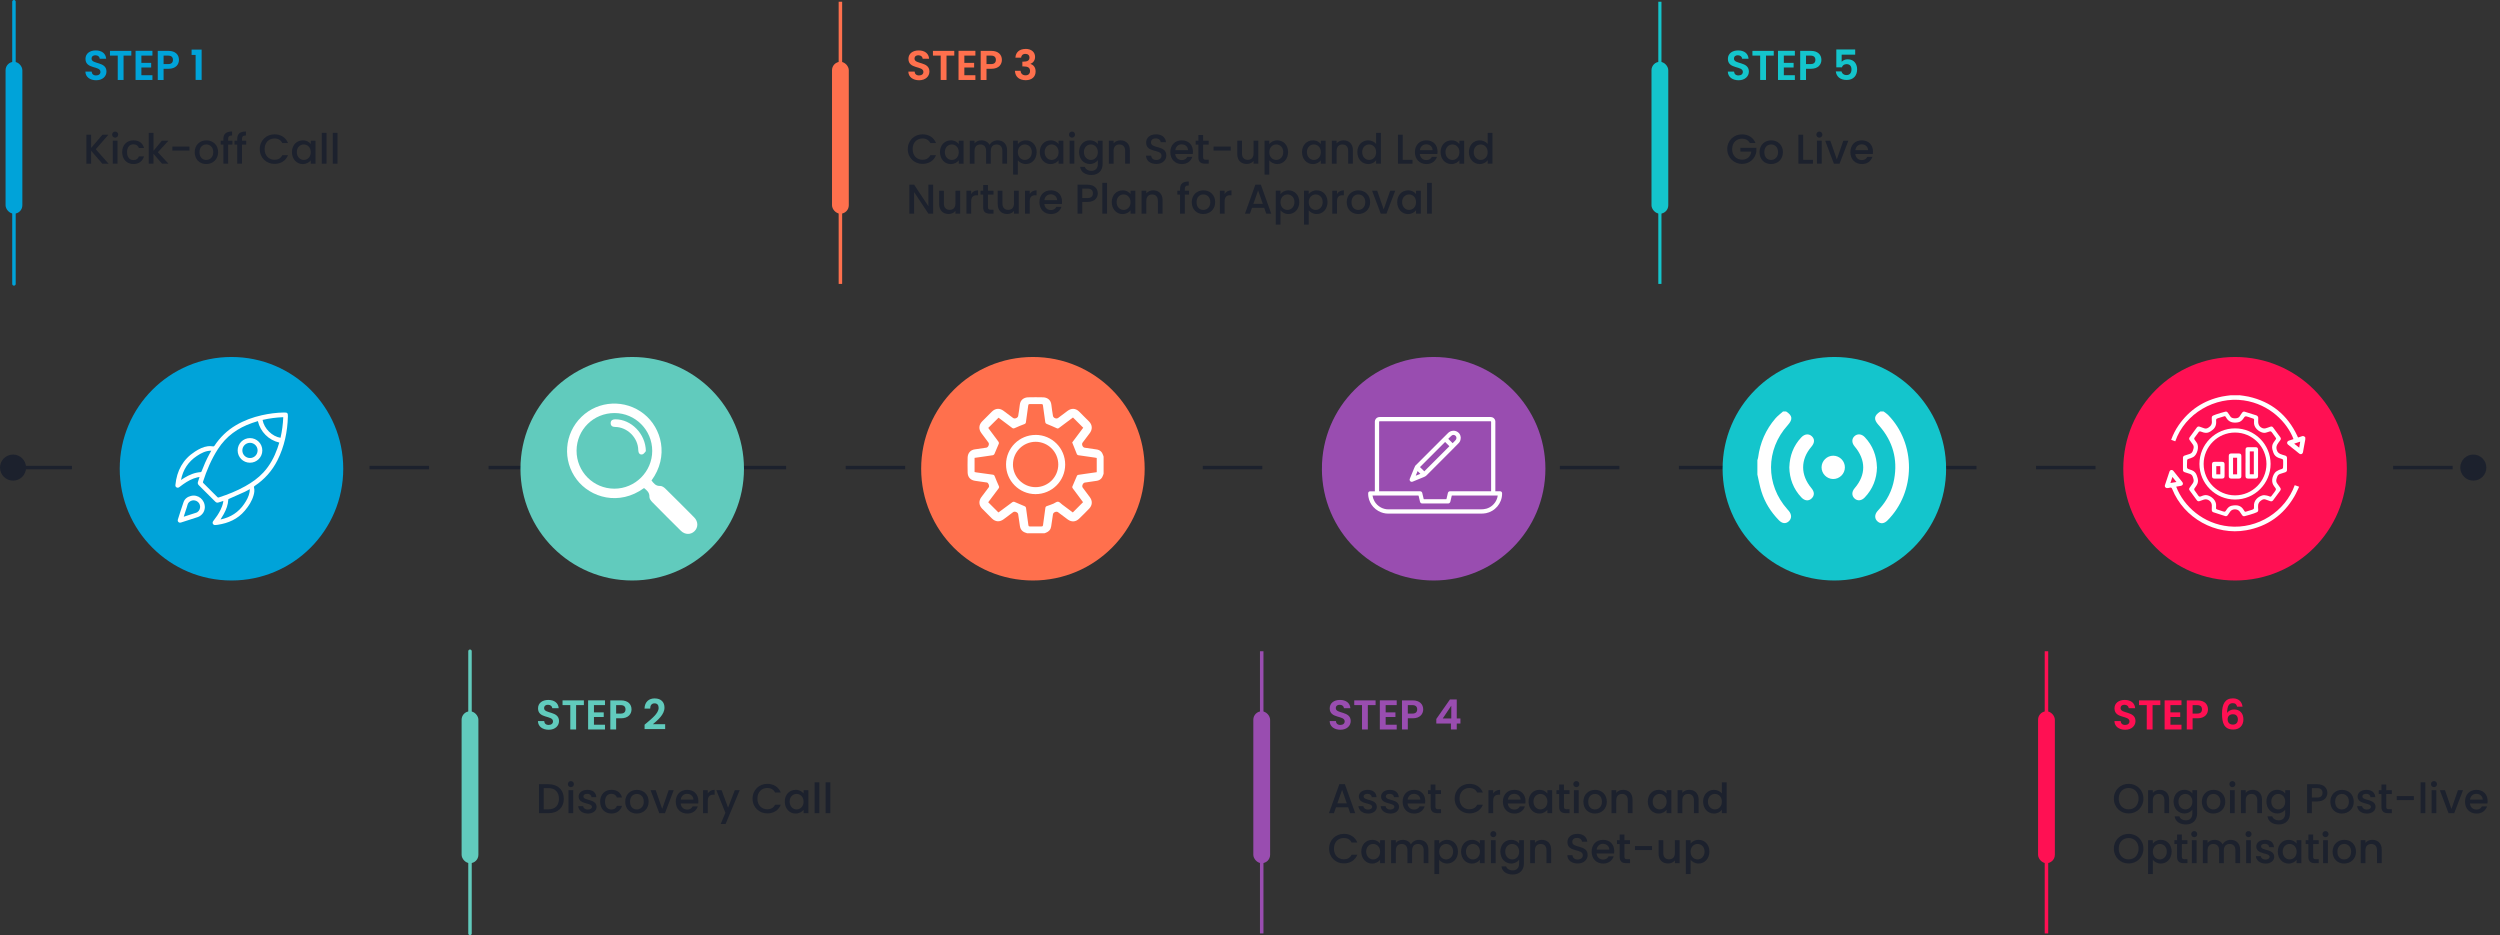 <?xml version="1.0" encoding="UTF-8"?><svg id="Layer_1" xmlns="http://www.w3.org/2000/svg" viewBox="0 0 789.68 295.39"><rect x="0" y="0" width="789.68" height="295.39" fill="#333333" stroke="none"/><defs><style>.cls-1{stroke:#61cbbd;}.cls-1,.cls-2{stroke-linecap:round;}.cls-1,.cls-2,.cls-3,.cls-4,.cls-5,.cls-6{stroke-width:1.1px;}.cls-1,.cls-2,.cls-3,.cls-4,.cls-5,.cls-6,.cls-7{fill:none;stroke-miterlimit:10;}.cls-2{stroke:#00a3d9;}.cls-3{stroke:#994db0;}.cls-4{stroke:#ff704d;}.cls-5{stroke:#ff1053;}.cls-8{fill:#fff;}.cls-9{fill:#ff1053;}.cls-10{fill:#ff704d;}.cls-11{fill:#994db0;}.cls-12{fill:#00a3d9;}.cls-13{fill:#14c5cc;}.cls-14{fill:#1c212d;}.cls-15{fill:#61cbbd;}.cls-6{stroke:#1c212d;stroke-dasharray:0 0 18.8 18.8;}.cls-7{stroke:#14c5cc;}</style></defs><g><line class="cls-6" x1="3.92" y1="147.69" x2="781.46" y2="147.69"/><path class="cls-14" d="M4.12,151.82c-2.28,0-4.12-1.85-4.12-4.12s1.85-4.12,4.12-4.12,4.12,1.85,4.12,4.12-1.85,4.12-4.12,4.12Z"/><path class="cls-14" d="M781.25,151.82c2.28,0,4.12-1.85,4.12-4.12s-1.85-4.12-4.12-4.12-4.12,1.85-4.12,4.12,1.85,4.12,4.12,4.12Z"/></g><circle class="cls-12" cx="73.12" cy="148.06" r="35.3"/><circle class="cls-15" cx="199.7" cy="148.06" r="35.3"/><circle class="cls-10" cx="326.27" cy="148.06" r="35.3"/><circle class="cls-11" cx="452.85" cy="148.06" r="35.3"/><circle class="cls-13" cx="579.42" cy="148.06" r="35.3"/><circle class="cls-9" cx="705.99" cy="148.06" r="35.3"/><g><g><path class="cls-15" d="M173.33,230.51c-1.91,0-3.38-1-3.41-2.74h1.98c.05,.74,.54,1.22,1.4,1.22s1.38-.46,1.38-1.12c0-1.99-4.74-.79-4.73-4.12,0-1.66,1.34-2.66,3.24-2.66s3.17,.96,3.29,2.62h-2.03c-.04-.61-.53-1.08-1.32-1.09-.72-.03-1.26,.33-1.26,1.08,0,1.84,4.71,.82,4.71,4.06,0,1.45-1.16,2.75-3.25,2.75Z"/><path class="cls-15" d="M177.69,221.23h6.74v1.49h-2.45v7.7h-1.84v-7.7h-2.45v-1.49Z"/><path class="cls-15" d="M191.1,222.72h-3.49v2.3h3.09v1.46h-3.09v2.44h3.49v1.5h-5.33v-9.2h5.33v1.5Z"/><path class="cls-15" d="M196.16,226.89h-1.54v3.53h-1.84v-9.19h3.38c2.21,0,3.32,1.25,3.32,2.84,0,1.4-.95,2.82-3.32,2.82Zm-.08-1.49c1.04,0,1.5-.51,1.5-1.33s-.46-1.34-1.5-1.34h-1.46v2.67h1.46Z"/><path class="cls-15" d="M203.59,228.92c2.17-1.84,4.45-3.54,4.45-5.31,0-.86-.38-1.44-1.29-1.44s-1.37,.63-1.38,1.65h-1.79c.07-2.2,1.47-3.21,3.2-3.21,2.07,0,3.11,1.22,3.11,2.9,0,2.23-2.15,3.96-3.67,5.25h3.88v1.53h-6.5v-1.37Z"/></g><g><path class="cls-14" d="M178.09,252.32c0,2.82-1.92,4.54-4.86,4.54h-2.99v-9.15h2.99c2.94,0,4.86,1.78,4.86,4.61Zm-4.86,3.32c2.16,0,3.32-1.24,3.32-3.32s-1.16-3.38-3.32-3.38h-1.49v6.7h1.49Z"/><path class="cls-14" d="M179.37,247.68c0-.54,.42-.96,.96-.96s.95,.42,.95,.96-.42,.96-.95,.96-.96-.42-.96-.96Zm.2,1.92h1.5v7.26h-1.5v-7.26Z"/><path class="cls-14" d="M185.68,256.98c-1.74,0-2.96-1.03-3.03-2.34h1.55c.05,.59,.62,1.08,1.45,1.08s1.33-.37,1.33-.87c0-1.42-4.21-.61-4.21-3.27,0-1.16,1.08-2.09,2.79-2.09s2.73,.88,2.8,2.33h-1.5c-.05-.63-.54-1.07-1.36-1.07s-1.22,.33-1.22,.82c0,1.46,4.1,.65,4.17,3.27,0,1.22-1.07,2.15-2.78,2.15Z"/><path class="cls-14" d="M193.13,249.48c1.78,0,2.94,.88,3.34,2.41h-1.62c-.25-.7-.83-1.15-1.73-1.15-1.21,0-2.01,.9-2.01,2.48s.8,2.49,2.01,2.49c.9,0,1.45-.4,1.73-1.15h1.62c-.41,1.42-1.57,2.41-3.34,2.41-2.08,0-3.56-1.47-3.56-3.75s1.47-3.74,3.56-3.74Z"/><path class="cls-14" d="M201.12,256.98c-2.07,0-3.63-1.47-3.63-3.75s1.63-3.74,3.7-3.74,3.7,1.46,3.7,3.74-1.69,3.75-3.77,3.75Zm0-1.3c1.12,0,2.23-.8,2.23-2.45s-1.07-2.44-2.19-2.44-2.15,.79-2.15,2.44,.97,2.45,2.11,2.45Z"/><path class="cls-14" d="M207.12,249.6l2.05,5.91,2.05-5.91h1.59l-2.77,7.26h-1.79l-2.75-7.26h1.61Z"/><path class="cls-14" d="M217.07,256.98c-2.08,0-3.62-1.47-3.62-3.75s1.47-3.74,3.62-3.74,3.53,1.44,3.53,3.57c0,.25-.01,.49-.05,.74h-5.54c.11,1.2,.96,1.92,2.07,1.92,.92,0,1.44-.45,1.71-1.01h1.62c-.41,1.26-1.55,2.28-3.33,2.28Zm-2.05-4.4h4.02c-.03-1.12-.91-1.83-2.03-1.83-1.01,0-1.83,.68-1.99,1.83Z"/><path class="cls-14" d="M223.57,256.86h-1.5v-7.26h1.5v1.05c.42-.72,1.15-1.17,2.17-1.17v1.55h-.38c-1.11,0-1.79,.46-1.79,2v3.82Z"/><path class="cls-14" d="M232.1,249.6h1.55l-4.45,10.67h-1.55l1.48-3.53-2.86-7.14h1.67l2.04,5.53,2.12-5.53Z"/><path class="cls-14" d="M242.38,247.59c1.91,0,3.56,.96,4.25,2.75h-1.8c-.49-.97-1.36-1.44-2.45-1.44-1.82,0-3.13,1.29-3.13,3.36s1.32,3.37,3.13,3.37c1.09,0,1.96-.46,2.45-1.44h1.8c-.7,1.79-2.34,2.74-4.25,2.74-2.58,0-4.67-1.92-4.67-4.67s2.09-4.67,4.67-4.67Z"/><path class="cls-14" d="M251.31,249.48c1.22,0,2.07,.58,2.52,1.17v-1.05h1.51v7.26h-1.51v-1.08c-.46,.62-1.33,1.2-2.54,1.2-1.88,0-3.4-1.54-3.4-3.78s1.51-3.71,3.42-3.71Zm.32,1.3c-1.12,0-2.2,.84-2.2,2.41s1.08,2.48,2.2,2.48,2.2-.88,2.2-2.45-1.07-2.44-2.2-2.44Z"/><path class="cls-14" d="M257.31,247.11h1.5v9.75h-1.5v-9.75Z"/><path class="cls-14" d="M260.78,247.11h1.5v9.75h-1.5v-9.75Z"/></g><line class="cls-1" x1="148.46" y1="205.71" x2="148.46" y2="294.84"/><rect class="cls-15" x="145.81" y="224.68" width="5.3" height="47.98" rx="2.65" ry="2.65"/><g><path class="cls-11" d="M423.41,230.51c-1.91,0-3.38-1-3.41-2.74h1.97c.05,.74,.54,1.22,1.4,1.22s1.38-.46,1.38-1.12c0-1.99-4.74-.79-4.73-4.12,0-1.66,1.34-2.66,3.24-2.66s3.17,.96,3.29,2.62h-2.03c-.04-.61-.53-1.08-1.32-1.09-.72-.03-1.26,.33-1.26,1.08,0,1.84,4.71,.82,4.71,4.06,0,1.45-1.16,2.75-3.25,2.75Z"/><path class="cls-11" d="M427.77,221.23h6.74v1.49h-2.45v7.7h-1.84v-7.7h-2.45v-1.49Z"/><path class="cls-11" d="M441.18,222.72h-3.49v2.3h3.09v1.46h-3.09v2.44h3.49v1.5h-5.33v-9.2h5.33v1.5Z"/><path class="cls-11" d="M446.23,226.89h-1.54v3.53h-1.84v-9.19h3.38c2.21,0,3.32,1.25,3.32,2.84,0,1.4-.95,2.82-3.32,2.82Zm-.08-1.49c1.04,0,1.5-.51,1.5-1.33s-.46-1.34-1.5-1.34h-1.46v2.67h1.46Z"/><path class="cls-11" d="M458.3,228.55h-4.61v-1.45l4.31-6.16h2.15v6h1.16v1.61h-1.16v1.87h-1.84v-1.87Zm.12-1.61v-4.03l-2.7,4.03h2.7Z"/></g><g><path class="cls-14" d="M425.84,254.99h-3.83l-.66,1.87h-1.57l3.28-9.17h1.74l3.28,9.17h-1.58l-.66-1.87Zm-1.91-5.48l-1.5,4.25h2.99l-1.49-4.25Z"/><path class="cls-14" d="M432.13,256.98c-1.74,0-2.96-1.03-3.03-2.34h1.55c.05,.59,.62,1.08,1.45,1.08s1.33-.37,1.33-.87c0-1.42-4.21-.61-4.21-3.27,0-1.16,1.08-2.09,2.79-2.09s2.73,.88,2.8,2.33h-1.5c-.05-.63-.54-1.07-1.36-1.07s-1.22,.33-1.22,.82c0,1.46,4.1,.65,4.17,3.27,0,1.22-1.07,2.15-2.78,2.15Z"/><path class="cls-14" d="M439.15,256.98c-1.74,0-2.96-1.03-3.03-2.34h1.55c.05,.59,.62,1.08,1.45,1.08s1.33-.37,1.33-.87c0-1.42-4.21-.61-4.21-3.27,0-1.16,1.08-2.09,2.79-2.09s2.73,.88,2.8,2.33h-1.5c-.05-.63-.54-1.07-1.36-1.07s-1.22,.33-1.22,.82c0,1.46,4.09,.65,4.17,3.27,0,1.22-1.07,2.15-2.78,2.15Z"/><path class="cls-14" d="M446.67,256.98c-2.08,0-3.62-1.47-3.62-3.75s1.47-3.74,3.62-3.74,3.53,1.44,3.53,3.57c0,.25-.01,.49-.05,.74h-5.54c.11,1.2,.96,1.92,2.07,1.92,.92,0,1.44-.45,1.71-1.01h1.62c-.41,1.26-1.55,2.28-3.33,2.28Zm-2.05-4.4h4.02c-.03-1.12-.91-1.83-2.03-1.83-1.01,0-1.83,.68-1.99,1.83Z"/><path class="cls-14" d="M451.91,250.83h-.86v-1.22h.86v-1.8h1.51v1.8h1.76v1.22h-1.76v4.02c0,.54,.21,.76,.84,.76h.92v1.25h-1.19c-1.29,0-2.09-.54-2.09-2.01v-4.02Z"/><path class="cls-14" d="M464.16,247.59c1.91,0,3.56,.96,4.25,2.75h-1.8c-.49-.97-1.36-1.44-2.45-1.44-1.82,0-3.13,1.29-3.13,3.36s1.32,3.37,3.13,3.37c1.09,0,1.96-.46,2.45-1.44h1.8c-.7,1.79-2.34,2.74-4.25,2.74-2.58,0-4.67-1.92-4.67-4.67s2.09-4.67,4.67-4.67Z"/><path class="cls-14" d="M471.66,256.86h-1.5v-7.26h1.5v1.05c.42-.72,1.15-1.17,2.17-1.17v1.55h-.38c-1.11,0-1.79,.46-1.79,2v3.82Z"/><path class="cls-14" d="M478.34,256.98c-2.08,0-3.62-1.47-3.62-3.75s1.47-3.74,3.62-3.74,3.53,1.44,3.53,3.57c0,.25-.01,.49-.05,.74h-5.54c.11,1.2,.96,1.92,2.07,1.92,.92,0,1.44-.45,1.71-1.01h1.62c-.41,1.26-1.55,2.28-3.33,2.28Zm-2.05-4.4h4.02c-.03-1.12-.91-1.83-2.03-1.83-1.01,0-1.83,.68-1.99,1.83Z"/><path class="cls-14" d="M486.26,249.48c1.22,0,2.07,.58,2.51,1.17v-1.05h1.51v7.26h-1.51v-1.08c-.46,.62-1.33,1.2-2.54,1.2-1.88,0-3.4-1.54-3.4-3.78s1.51-3.71,3.42-3.71Zm.32,1.3c-1.12,0-2.2,.84-2.2,2.41s1.08,2.48,2.2,2.48,2.2-.88,2.2-2.45-1.07-2.44-2.2-2.44Z"/><path class="cls-14" d="M492.5,250.83h-.86v-1.22h.86v-1.8h1.51v1.8h1.76v1.22h-1.76v4.02c0,.54,.21,.76,.84,.76h.92v1.25h-1.19c-1.29,0-2.09-.54-2.09-2.01v-4.02Z"/><path class="cls-14" d="M496.96,247.68c0-.54,.42-.96,.96-.96s.95,.42,.95,.96-.42,.96-.95,.96-.96-.42-.96-.96Zm.2,1.92h1.5v7.26h-1.5v-7.26Z"/><path class="cls-14" d="M503.78,256.98c-2.07,0-3.63-1.47-3.63-3.75s1.63-3.74,3.7-3.74,3.7,1.46,3.7,3.74-1.69,3.75-3.77,3.75Zm0-1.3c1.12,0,2.23-.8,2.23-2.45s-1.07-2.44-2.19-2.44-2.15,.79-2.15,2.44,.97,2.45,2.11,2.45Z"/><path class="cls-14" d="M514.18,252.8c0-1.33-.72-2.02-1.82-2.02s-1.83,.69-1.83,2.02v4.06h-1.5v-7.26h1.5v.83c.49-.59,1.29-.95,2.16-.95,1.7,0,2.98,1.07,2.98,3.09v4.28h-1.49v-4.06Z"/><path class="cls-14" d="M523.92,249.48c1.22,0,2.07,.58,2.51,1.17v-1.05h1.51v7.26h-1.51v-1.08c-.46,.62-1.33,1.2-2.54,1.2-1.88,0-3.4-1.54-3.4-3.78s1.51-3.71,3.42-3.71Zm.32,1.3c-1.12,0-2.2,.84-2.2,2.41s1.08,2.48,2.2,2.48,2.2-.88,2.2-2.45-1.07-2.44-2.2-2.44Z"/><path class="cls-14" d="M535.06,252.8c0-1.33-.72-2.02-1.82-2.02s-1.83,.69-1.83,2.02v4.06h-1.5v-7.26h1.5v.83c.49-.59,1.29-.95,2.16-.95,1.7,0,2.98,1.07,2.98,3.09v4.28h-1.49v-4.06Z"/><path class="cls-14" d="M541.39,249.48c.95,0,1.95,.45,2.5,1.13v-3.5h1.51v9.75h-1.51v-1.09c-.46,.66-1.33,1.21-2.51,1.21-1.91,0-3.42-1.54-3.42-3.78s1.51-3.71,3.44-3.71Zm.3,1.3c-1.12,0-2.2,.84-2.2,2.41s1.08,2.48,2.2,2.48,2.2-.88,2.2-2.45-1.07-2.44-2.2-2.44Z"/><path class="cls-14" d="M424.49,263.38c1.91,0,3.56,.96,4.25,2.75h-1.8c-.49-.97-1.36-1.43-2.45-1.43-1.82,0-3.13,1.29-3.13,3.36s1.32,3.37,3.13,3.37c1.09,0,1.96-.46,2.45-1.44h1.8c-.7,1.79-2.34,2.74-4.25,2.74-2.58,0-4.67-1.92-4.67-4.67s2.09-4.67,4.67-4.67Z"/><path class="cls-14" d="M433.42,265.28c1.22,0,2.07,.58,2.51,1.17v-1.05h1.51v7.26h-1.51v-1.08c-.46,.62-1.33,1.2-2.54,1.2-1.88,0-3.4-1.54-3.4-3.78s1.51-3.71,3.42-3.71Zm.32,1.3c-1.12,0-2.2,.84-2.2,2.41s1.08,2.48,2.2,2.48,2.2-.88,2.2-2.45-1.07-2.44-2.2-2.44Z"/><path class="cls-14" d="M449.7,268.6c0-1.33-.72-2.01-1.82-2.01s-1.83,.68-1.83,2.01v4.06h-1.49v-4.06c0-1.33-.72-2.01-1.82-2.01s-1.83,.68-1.83,2.01v4.06h-1.5v-7.26h1.5v.83c.49-.59,1.28-.95,2.15-.95,1.15,0,2.11,.49,2.61,1.44,.45-.88,1.48-1.44,2.53-1.44,1.7,0,2.99,1.07,2.99,3.09v4.28h-1.49v-4.06Z"/><path class="cls-14" d="M457.12,265.28c1.91,0,3.41,1.47,3.41,3.71s-1.5,3.78-3.41,3.78c-1.2,0-2.05-.61-2.53-1.17v4.5h-1.5v-10.71h1.5v1.07c.46-.61,1.34-1.19,2.53-1.19Zm-.33,1.3c-1.12,0-2.2,.88-2.2,2.44s1.08,2.45,2.2,2.45,2.21-.91,2.21-2.48-1.08-2.41-2.21-2.41Z"/><path class="cls-14" d="M464.94,265.28c1.22,0,2.07,.58,2.51,1.17v-1.05h1.51v7.26h-1.51v-1.08c-.46,.62-1.33,1.2-2.54,1.2-1.88,0-3.4-1.54-3.4-3.78s1.51-3.71,3.42-3.71Zm.32,1.3c-1.12,0-2.2,.84-2.2,2.41s1.08,2.48,2.2,2.48,2.2-.88,2.2-2.45-1.07-2.44-2.2-2.44Z"/><path class="cls-14" d="M470.74,263.48c0-.54,.42-.96,.96-.96s.95,.42,.95,.96-.42,.96-.95,.96-.96-.42-.96-.96Zm.2,1.92h1.5v7.26h-1.5v-7.26Z"/><path class="cls-14" d="M477.34,265.28c1.18,0,2.07,.55,2.51,1.17v-1.05h1.51v7.38c0,1.97-1.28,3.46-3.54,3.46-1.94,0-3.37-.96-3.56-2.57h1.49c.22,.75,1.03,1.26,2.07,1.26,1.16,0,2.03-.71,2.03-2.16v-1.21c-.46,.62-1.33,1.21-2.51,1.21-1.91,0-3.42-1.54-3.42-3.78s1.51-3.71,3.42-3.71Zm.32,1.3c-1.12,0-2.2,.84-2.2,2.41s1.08,2.48,2.2,2.48,2.2-.88,2.2-2.45-1.07-2.44-2.2-2.44Z"/><path class="cls-14" d="M488.49,268.6c0-1.33-.72-2.01-1.82-2.01s-1.83,.68-1.83,2.01v4.06h-1.5v-7.26h1.5v.83c.49-.59,1.29-.95,2.16-.95,1.7,0,2.98,1.07,2.98,3.09v4.28h-1.49v-4.06Z"/><path class="cls-14" d="M498.32,272.75c-1.83,0-3.24-1-3.24-2.62h1.61c.07,.75,.59,1.36,1.63,1.36s1.65-.57,1.65-1.34c0-2.21-4.86-.78-4.86-4.15,0-1.61,1.28-2.61,3.15-2.61,1.75,0,2.99,.92,3.12,2.49h-1.66c-.05-.62-.59-1.19-1.54-1.21-.87-.03-1.54,.4-1.54,1.28,0,2.07,4.85,.78,4.85,4.12,0,1.37-1.12,2.69-3.16,2.69Z"/><path class="cls-14" d="M506.37,272.77c-2.08,0-3.62-1.48-3.62-3.75s1.47-3.74,3.62-3.74,3.53,1.44,3.53,3.57c0,.25-.01,.49-.05,.74h-5.54c.11,1.2,.96,1.92,2.07,1.92,.92,0,1.44-.45,1.71-1.01h1.62c-.41,1.26-1.55,2.28-3.33,2.28Zm-2.05-4.4h4.02c-.03-1.12-.91-1.83-2.03-1.83-1.01,0-1.83,.69-1.99,1.83Z"/><path class="cls-14" d="M511.61,266.62h-.86v-1.22h.86v-1.8h1.51v1.8h1.76v1.22h-1.76v4.02c0,.54,.21,.76,.84,.76h.92v1.25h-1.19c-1.29,0-2.09-.54-2.09-2.01v-4.02Z"/><path class="cls-14" d="M516.43,267.25h5.41v1.26h-5.41v-1.26Z"/><path class="cls-14" d="M530.54,272.65h-1.5v-.87c-.47,.62-1.29,.97-2.15,.97-1.7,0-2.99-1.07-2.99-3.09v-4.27h1.49v4.04c0,1.33,.72,2.01,1.82,2.01s1.83-.68,1.83-2.01v-4.04h1.5v7.26Z"/><path class="cls-14" d="M536.54,265.28c1.91,0,3.41,1.47,3.41,3.71s-1.5,3.78-3.41,3.78c-1.2,0-2.05-.61-2.53-1.17v4.5h-1.5v-10.71h1.5v1.07c.46-.61,1.34-1.19,2.53-1.19Zm-.33,1.3c-1.12,0-2.2,.88-2.2,2.44s1.08,2.45,2.2,2.45,2.21-.91,2.21-2.48-1.08-2.41-2.21-2.41Z"/></g><line class="cls-3" x1="398.54" y1="205.71" x2="398.54" y2="294.84"/><rect class="cls-11" x="395.89" y="224.68" width="5.3" height="47.98" rx="2.65" ry="2.65"/><g><path class="cls-9" d="M671.3,230.51c-1.91,0-3.38-1-3.41-2.74h1.97c.05,.74,.54,1.22,1.4,1.22s1.38-.46,1.38-1.12c0-1.99-4.74-.79-4.73-4.12,0-1.66,1.34-2.66,3.24-2.66s3.17,.96,3.29,2.62h-2.03c-.04-.61-.53-1.08-1.32-1.09-.72-.03-1.26,.33-1.26,1.08,0,1.84,4.71,.82,4.71,4.06,0,1.45-1.16,2.75-3.25,2.75Z"/><path class="cls-9" d="M675.65,221.23h6.74v1.49h-2.45v7.7h-1.84v-7.7h-2.45v-1.49Z"/><path class="cls-9" d="M689.07,222.72h-3.49v2.3h3.09v1.46h-3.09v2.44h3.49v1.5h-5.33v-9.2h5.33v1.5Z"/><path class="cls-9" d="M694.12,226.89h-1.54v3.53h-1.84v-9.19h3.38c2.21,0,3.32,1.25,3.32,2.84,0,1.4-.95,2.82-3.32,2.82Zm-.08-1.49c1.04,0,1.5-.51,1.5-1.33s-.46-1.34-1.5-1.34h-1.46v2.67h1.46Z"/><path class="cls-9" d="M706.64,223.22c-.17-.71-.55-1.11-1.38-1.11-1.2,0-1.75,.9-1.78,3.11,.43-.72,1.3-1.12,2.24-1.12,1.71,0,2.91,1.13,2.91,3.13,0,1.86-1.15,3.21-3.2,3.21-2.84,0-3.56-2-3.56-4.98,0-3.13,1.01-4.87,3.45-4.87,1.96,0,2.88,1.26,3.03,2.62h-1.71Zm-2.99,3.99c0,1.03,.61,1.67,1.69,1.67,.95,0,1.54-.62,1.54-1.61s-.51-1.66-1.58-1.66c-.86,0-1.65,.5-1.65,1.59Z"/></g><g><path class="cls-14" d="M672.38,256.95c-2.58,0-4.67-1.94-4.67-4.69s2.09-4.67,4.67-4.67,4.67,1.94,4.67,4.67-2.07,4.69-4.67,4.69Zm0-1.3c1.82,0,3.13-1.32,3.13-3.38s-1.32-3.36-3.13-3.36-3.13,1.29-3.13,3.36,1.32,3.38,3.13,3.38Z"/><path class="cls-14" d="M683.67,252.8c0-1.33-.72-2.02-1.82-2.02s-1.83,.69-1.83,2.02v4.06h-1.5v-7.26h1.5v.83c.49-.59,1.29-.95,2.16-.95,1.7,0,2.98,1.07,2.98,3.09v4.28h-1.49v-4.06Z"/><path class="cls-14" d="M689.99,249.48c1.18,0,2.07,.55,2.51,1.17v-1.05h1.51v7.37c0,1.98-1.28,3.46-3.54,3.46-1.94,0-3.37-.96-3.56-2.57h1.49c.22,.75,1.03,1.26,2.07,1.26,1.16,0,2.03-.71,2.03-2.16v-1.21c-.46,.62-1.33,1.21-2.51,1.21-1.91,0-3.42-1.54-3.42-3.78s1.51-3.71,3.42-3.71Zm.32,1.3c-1.12,0-2.2,.84-2.2,2.41s1.08,2.48,2.2,2.48,2.2-.88,2.2-2.45-1.07-2.44-2.2-2.44Z"/><path class="cls-14" d="M699.13,256.98c-2.07,0-3.63-1.47-3.63-3.75s1.63-3.74,3.7-3.74,3.7,1.46,3.7,3.74-1.69,3.75-3.77,3.75Zm0-1.3c1.12,0,2.23-.8,2.23-2.45s-1.07-2.44-2.19-2.44-2.15,.79-2.15,2.44,.97,2.45,2.11,2.45Z"/><path class="cls-14" d="M704.19,247.68c0-.54,.42-.96,.96-.96s.95,.42,.95,.96-.42,.96-.95,.96-.96-.42-.96-.96Zm.2,1.92h1.5v7.26h-1.5v-7.26Z"/><path class="cls-14" d="M713.01,252.8c0-1.33-.72-2.02-1.82-2.02s-1.83,.69-1.83,2.02v4.06h-1.5v-7.26h1.5v.83c.49-.59,1.29-.95,2.16-.95,1.7,0,2.98,1.07,2.98,3.09v4.28h-1.49v-4.06Z"/><path class="cls-14" d="M719.32,249.48c1.18,0,2.07,.55,2.51,1.17v-1.05h1.51v7.37c0,1.98-1.28,3.46-3.54,3.46-1.94,0-3.37-.96-3.56-2.57h1.49c.22,.75,1.03,1.26,2.07,1.26,1.16,0,2.03-.71,2.03-2.16v-1.21c-.46,.62-1.33,1.21-2.51,1.21-1.91,0-3.42-1.54-3.42-3.78s1.51-3.71,3.42-3.71Zm.32,1.3c-1.12,0-2.2,.84-2.2,2.41s1.08,2.48,2.2,2.48,2.2-.88,2.2-2.45-1.07-2.44-2.2-2.44Z"/><path class="cls-14" d="M731.91,253.15h-1.66v3.71h-1.5v-9.15h3.16c2.17,0,3.24,1.24,3.24,2.73,0,1.3-.86,2.71-3.24,2.71Zm0-1.22c1.17,0,1.7-.57,1.7-1.49s-.53-1.5-1.7-1.5h-1.66v2.99h1.66Z"/><path class="cls-14" d="M739.72,256.98c-2.07,0-3.63-1.47-3.63-3.75s1.63-3.74,3.7-3.74,3.7,1.46,3.7,3.74-1.69,3.75-3.77,3.75Zm0-1.3c1.12,0,2.23-.8,2.23-2.45s-1.07-2.44-2.19-2.44-2.15,.79-2.15,2.44,.97,2.45,2.11,2.45Z"/><path class="cls-14" d="M747.61,256.98c-1.74,0-2.96-1.03-3.03-2.34h1.55c.05,.59,.62,1.08,1.45,1.08s1.33-.37,1.33-.87c0-1.42-4.21-.61-4.21-3.27,0-1.16,1.08-2.09,2.79-2.09s2.73,.88,2.8,2.33h-1.5c-.05-.63-.54-1.07-1.36-1.07s-1.22,.33-1.22,.82c0,1.46,4.09,.65,4.17,3.27,0,1.22-1.07,2.15-2.78,2.15Z"/><path class="cls-14" d="M752.24,250.83h-.86v-1.22h.86v-1.8h1.51v1.8h1.76v1.22h-1.76v4.02c0,.54,.21,.76,.84,.76h.92v1.25h-1.19c-1.29,0-2.09-.54-2.09-2.01v-4.02Z"/><path class="cls-14" d="M757.06,251.46h5.41v1.26h-5.41v-1.26Z"/><path class="cls-14" d="M764.6,247.11h1.5v9.75h-1.5v-9.75Z"/><path class="cls-14" d="M767.87,247.68c0-.54,.42-.96,.96-.96s.95,.42,.95,.96-.42,.96-.95,.96-.96-.42-.96-.96Zm.2,1.92h1.5v7.26h-1.5v-7.26Z"/><path class="cls-14" d="M772.3,249.6l2.05,5.91,2.05-5.91h1.59l-2.77,7.26h-1.79l-2.75-7.26h1.61Z"/><path class="cls-14" d="M782.25,256.98c-2.08,0-3.62-1.47-3.62-3.75s1.47-3.74,3.62-3.74,3.53,1.44,3.53,3.57c0,.25-.01,.49-.05,.74h-5.54c.11,1.2,.96,1.92,2.07,1.92,.92,0,1.44-.45,1.71-1.01h1.62c-.41,1.26-1.55,2.28-3.33,2.28Zm-2.05-4.4h4.02c-.03-1.12-.91-1.83-2.03-1.83-1.01,0-1.83,.68-1.99,1.83Z"/><path class="cls-14" d="M672.38,272.75c-2.58,0-4.67-1.94-4.67-4.69s2.09-4.67,4.67-4.67,4.67,1.94,4.67,4.67-2.07,4.69-4.67,4.69Zm0-1.3c1.82,0,3.13-1.32,3.13-3.38s-1.32-3.36-3.13-3.36-3.13,1.29-3.13,3.36,1.32,3.38,3.13,3.38Z"/><path class="cls-14" d="M682.55,265.28c1.91,0,3.41,1.47,3.41,3.71s-1.5,3.78-3.41,3.78c-1.2,0-2.05-.61-2.53-1.17v4.5h-1.5v-10.71h1.5v1.07c.46-.61,1.34-1.19,2.53-1.19Zm-.33,1.3c-1.12,0-2.2,.88-2.2,2.44s1.08,2.45,2.2,2.45,2.21-.91,2.21-2.48-1.08-2.41-2.21-2.41Z"/><path class="cls-14" d="M687.68,266.62h-.86v-1.22h.86v-1.8h1.51v1.8h1.76v1.22h-1.76v4.02c0,.54,.21,.76,.84,.76h.92v1.25h-1.19c-1.29,0-2.09-.54-2.09-2.01v-4.02Z"/><path class="cls-14" d="M692.14,263.48c0-.54,.42-.96,.96-.96s.95,.42,.95,.96-.42,.96-.95,.96-.96-.42-.96-.96Zm.2,1.92h1.5v7.26h-1.5v-7.26Z"/><path class="cls-14" d="M706.1,268.6c0-1.33-.72-2.01-1.82-2.01s-1.83,.68-1.83,2.01v4.06h-1.49v-4.06c0-1.33-.72-2.01-1.82-2.01s-1.83,.68-1.83,2.01v4.06h-1.5v-7.26h1.5v.83c.49-.59,1.28-.95,2.15-.95,1.15,0,2.11,.49,2.61,1.44,.45-.88,1.48-1.44,2.53-1.44,1.7,0,2.99,1.07,2.99,3.09v4.28h-1.49v-4.06Z"/><path class="cls-14" d="M709.29,263.48c0-.54,.42-.96,.96-.96s.95,.42,.95,.96-.42,.96-.95,.96-.96-.42-.96-.96Zm.2,1.92h1.5v7.26h-1.5v-7.26Z"/><path class="cls-14" d="M715.6,272.77c-1.74,0-2.96-1.03-3.03-2.34h1.55c.05,.59,.62,1.08,1.45,1.08s1.33-.37,1.33-.87c0-1.42-4.21-.61-4.21-3.27,0-1.16,1.08-2.09,2.79-2.09s2.73,.88,2.8,2.33h-1.5c-.05-.63-.54-1.07-1.36-1.07s-1.22,.33-1.22,.82c0,1.46,4.1,.64,4.17,3.27,0,1.22-1.07,2.15-2.78,2.15Z"/><path class="cls-14" d="M722.92,265.28c1.22,0,2.07,.58,2.51,1.17v-1.05h1.51v7.26h-1.51v-1.08c-.46,.62-1.33,1.2-2.54,1.2-1.88,0-3.4-1.54-3.4-3.78s1.51-3.71,3.42-3.71Zm.32,1.3c-1.12,0-2.2,.84-2.2,2.41s1.08,2.48,2.2,2.48,2.2-.88,2.2-2.45-1.07-2.44-2.2-2.44Z"/><path class="cls-14" d="M729.15,266.62h-.86v-1.22h.86v-1.8h1.51v1.8h1.76v1.22h-1.76v4.02c0,.54,.21,.76,.84,.76h.92v1.25h-1.19c-1.29,0-2.09-.54-2.09-2.01v-4.02Z"/><path class="cls-14" d="M733.61,263.48c0-.54,.42-.96,.96-.96s.95,.42,.95,.96-.42,.96-.95,.96-.96-.42-.96-.96Zm.2,1.92h1.5v7.26h-1.5v-7.26Z"/><path class="cls-14" d="M740.43,272.77c-2.07,0-3.63-1.48-3.63-3.75s1.63-3.74,3.7-3.74,3.7,1.46,3.7,3.74-1.69,3.75-3.77,3.75Zm0-1.3c1.12,0,2.23-.8,2.23-2.45s-1.07-2.44-2.19-2.44-2.15,.79-2.15,2.44,.97,2.45,2.11,2.45Z"/><path class="cls-14" d="M750.83,268.6c0-1.33-.72-2.01-1.82-2.01s-1.83,.68-1.83,2.01v4.06h-1.5v-7.26h1.5v.83c.49-.59,1.29-.95,2.16-.95,1.7,0,2.98,1.07,2.98,3.09v4.28h-1.49v-4.06Z"/></g><line class="cls-5" x1="646.42" y1="205.71" x2="646.42" y2="294.84"/><rect class="cls-9" x="643.77" y="224.68" width="5.3" height="47.98" rx="2.65" ry="2.65"/></g><g><path class="cls-8" d="M70.57,158.22c-.54,.17-1.04,.32-1.53,.49-.42,.15-.74,.05-1.05-.26-1.72-1.73-3.44-3.46-5.18-5.17-.33-.33-.42-.67-.27-1.1,.17-.48,.31-.96,.49-1.51-.26,.04-.48,.07-.69,.12-1.65,.38-3.09,1.2-4.46,2.16-.41,.29-.8,.59-1.2,.89-.28,.22-.57,.29-.89,.13-.33-.17-.42-.46-.38-.81,.44-4.46,2.35-8.05,6.18-10.52,1.27-.82,2.61-1.51,4.13-1.7,.51-.06,1.05,0,1.57,.06,.2,.02,.31,.01,.43-.17,1.79-2.7,4.05-4.9,6.85-6.54,2.54-1.49,5.27-2.49,8.13-3.13,2.31-.52,4.65-.82,7.01-.86,1.07-.02,1.26,.16,1.23,1.24-.13,4.85-1.11,9.5-3.3,13.86-1.68,3.34-4.09,6.03-7.2,8.1-.2,.13-.26,.25-.2,.5,.21,.81,.1,1.62-.13,2.42-.52,1.86-1.55,3.43-2.78,4.89-2.24,2.67-5.2,3.95-8.57,4.46-.22,.03-.44,.05-.65,.07-.35,.04-.66-.03-.85-.36-.19-.34-.09-.64,.14-.94,.86-1.1,1.66-2.24,2.27-3.5,.38-.78,.68-1.59,.83-2.45,.02-.1,.03-.21,.04-.36Zm10.89-25.21c-.64,.21-1.24,.39-1.83,.6-4.51,1.56-8.19,4.19-10.8,8.25-2.08,3.23-3.56,6.73-4.73,10.38-.03,.09,.03,.25,.1,.32,1.49,1.51,2.99,3.01,4.5,4.5,.08,.08,.25,.12,.35,.09,2.91-.94,5.73-2.06,8.4-3.56,2.13-1.19,4.12-2.58,5.78-4.39,2.03-2.21,3.41-4.79,4.4-7.59,.21-.59,.39-1.19,.59-1.81-1.7-.42-3.14-1.2-4.34-2.41-1.21-1.21-2.01-2.66-2.43-4.38Zm-24.29,18.6c.37-.23,.69-.45,1.02-.65,1.62-.98,3.32-1.72,5.24-1.83,.09,0,.2-.14,.24-.24,.71-1.86,1.51-3.68,2.46-5.43,.19-.35,.38-.69,.61-1.1-1.77,0-3.18,.76-4.54,1.66-2.73,1.81-4.39,4.33-5.03,7.59Zm12.49,12.46c.07,0,.11,0,.15-.01,3.05-.68,5.52-2.24,7.3-4.85,.8-1.17,1.48-2.39,1.73-3.8,.05-.28,.04-.57,.06-.91-.58,.32-1.07,.62-1.6,.86-1.64,.75-3.29,1.47-4.93,2.2-.12,.05-.25,.07-.26,.27-.09,1.65-.65,3.15-1.44,4.57-.31,.55-.65,1.09-1,1.67Zm19.81-32.29c-2.24,.08-4.39,.37-6.53,.86,.5,2.79,3.06,5.24,5.67,5.65,.48-2.13,.78-4.28,.86-6.52Z"/><path class="cls-8" d="M64.7,160.3c-.05,1.11-.6,2.15-1.75,2.82-.32,.19-.7,.28-1.06,.4-1.54,.5-3.08,1-4.63,1.5-.33,.11-.65,.13-.91-.14-.26-.26-.24-.57-.13-.89,.58-1.79,1.12-3.59,1.75-5.36,.38-1.08,1.24-1.71,2.34-1.98,2.24-.57,4.41,1.13,4.4,3.65Zm-6.66,2.88c.09,0,.12,0,.15-.01,1.29-.42,2.57-.83,3.86-1.25,.11-.04,.22-.1,.31-.16,1.26-.9,1.1-2.83-.3-3.51-1.26-.62-2.59,.21-2.81,1.16-.16,.67-.42,1.33-.63,1.99-.19,.58-.38,1.17-.58,1.79Z"/><path class="cls-8" d="M78.95,146.16c-2.15,0-3.88-1.74-3.88-3.88,0-2.16,1.74-3.9,3.89-3.9,2.17,0,3.91,1.76,3.9,3.93-.01,2.14-1.76,3.86-3.91,3.85Zm.02-1.48c1.32,0,2.39-1.07,2.4-2.39,0-1.33-1.07-2.41-2.4-2.42-1.33,0-2.42,1.08-2.42,2.41,0,1.33,1.08,2.4,2.42,2.4Z"/></g><g><path class="cls-8" d="M203.45,154.15c-7.88,5.75-16.95,3.04-21.28-2.67-4.57-6.02-3.96-14.5,1.49-19.8,5.38-5.24,13.85-5.61,19.74-.93,5.59,4.45,7.99,13.37,2.39,21.03,.71,.88,1.33,1.78,2.74,1.72,.54-.03,1.22,.43,1.65,.86,3.06,3,6.09,6.03,9.1,9.08,1.3,1.32,1.3,3.18,.08,4.36-1.19,1.15-2.98,1.14-4.27-.12-3.05-3.01-6.08-6.04-9.08-9.1-.43-.43-.9-1.1-.88-1.64,.06-1.4-.82-2.05-1.69-2.78Zm-9.33-23.68c-6.64-.01-11.95,5.23-12,11.84-.04,6.66,5.29,12.04,11.94,12.05,6.56,0,11.95-5.37,11.96-11.93,0-6.59-5.33-11.95-11.9-11.96Z"/><path class="cls-8" d="M204.02,142.49c-.21,.2-.6,.92-1.13,1.04-.88,.2-1.26-.53-1.28-1.36-.05-3.89-3.45-7.3-7.35-7.31-.85,0-1.43-.42-1.36-1.33,.07-.86,.72-1.08,1.48-1.08,4.96-.02,9.56,4.55,9.63,10.05Z"/></g><path class="cls-8" d="M329.84,168.44h-5.45c-.06-.03-.12-.07-.18-.09-1.19-.3-1.9-1.02-2.06-2.27-.16-1.23-.35-2.45-.54-3.68-.09-.59-1.09-.99-1.57-.64-.99,.74-1.98,1.49-2.98,2.23-1.28,.96-2.59,.89-3.73-.21-1.05-1.02-2.09-2.06-3.11-3.12-1.05-1.08-1.12-2.46-.22-3.65,.78-1.03,1.56-2.06,2.33-3.1,.29-.4-.12-1.43-.6-1.5-1.21-.18-2.42-.37-3.63-.52-1.5-.19-2.41-1.11-2.45-2.63-.04-1.57-.04-3.15,0-4.72,.04-1.44,.91-2.41,2.25-2.6,1.23-.18,2.45-.36,3.68-.54,.58-.08,1-1.11,.66-1.58-.75-1.01-1.5-2.02-2.25-3.02-.9-1.2-.83-2.58,.21-3.66,1.03-1.07,2.09-2.11,3.15-3.15,1.1-1.06,2.43-1.13,3.65-.22,1.01,.75,2.01,1.51,3.02,2.26,.51,.38,1.5-.02,1.6-.65,.18-1.17,.39-2.34,.51-3.52,.17-1.62,1.37-2.33,2.66-2.36,1.55-.04,3.11-.04,4.66,0,1.22,.03,2.47,.67,2.65,2.37,.12,1.16,.32,2.32,.5,3.47,.11,.7,1.09,1.09,1.65,.67,.99-.75,1.98-1.49,2.97-2.23,1.21-.9,2.53-.85,3.61,.19,1.08,1.04,2.14,2.1,3.19,3.19,1.05,1.09,1.11,2.45,.2,3.66-.75,1.01-1.51,2.01-2.27,3.01-.38,.51,.04,1.5,.67,1.59,1.26,.18,2.52,.36,3.78,.55,1.06,.16,1.72,.79,2.04,1.79,.05,.16,.11,.33,.16,.49v5.35c-.05,.15-.1,.29-.14,.44-.32,1.02-.97,1.68-2.06,1.84-1.24,.19-2.48,.37-3.72,.55-.61,.09-1.05,1.1-.68,1.59,.75,1.01,1.51,2.01,2.25,3.02,.88,1.18,.82,2.54-.2,3.61-1.05,1.1-2.12,2.17-3.22,3.22-1.09,1.04-2.41,1.08-3.61,.18-1.01-.75-2.01-1.51-3.01-2.26-.5-.38-1.5,.02-1.6,.64-.2,1.27-.38,2.55-.57,3.83-.14,1-.71,1.64-1.63,2-.19,.08-.39,.14-.58,.21Zm9.05-36.54c-1.47,1.1-2.94,2.19-4.4,3.29-.23,.17-.4,.22-.69,.08-1.01-.47-2.03-.91-3.07-1.32-.36-.14-.52-.31-.57-.69-.23-1.73-.49-3.46-.72-5.19-.04-.34-.16-.43-.49-.43-1.22,.02-2.45,.02-3.67,0-.33,0-.44,.1-.49,.43-.23,1.77-.49,3.53-.73,5.29-.04,.33-.18,.48-.51,.61-1.01,.37-2.01,.79-2.99,1.24-.34,.16-.56,.18-.87-.06-1.44-1.11-2.9-2.18-4.28-3.21-1.09,1.09-2.16,2.15-3.25,3.23,.08,.11,.19,.26,.3,.42,.98,1.32,1.97,2.62,2.94,3.95,.11,.15,.17,.42,.11,.58-.45,1.12-.92,2.22-1.41,3.31-.07,.16-.29,.33-.47,.36-.95,.16-1.9,.29-2.85,.42-.98,.14-1.96,.28-2.94,.42v4.47c.2,.04,.39,.09,.57,.12,1.73,.24,3.45,.5,5.19,.72,.36,.05,.48,.21,.61,.52,.42,1.05,.85,2.1,1.32,3.13,.12,.27,.09,.43-.07,.65-.97,1.28-1.93,2.57-2.89,3.85-.15,.2-.3,.41-.42,.56,1.1,1.1,2.15,2.15,3.22,3.22,.12-.09,.28-.19,.43-.3,1.33-.99,2.66-1.99,4-2.96,.15-.11,.42-.17,.58-.1,1.08,.44,2.14,.93,3.22,1.37,.32,.13,.45,.31,.5,.64,.24,1.76,.5,3.53,.73,5.29,.04,.34,.14,.49,.51,.48,1.21-.02,2.41-.02,3.62,0,.36,0,.47-.13,.51-.48,.23-1.78,.49-3.56,.73-5.34,.04-.33,.16-.51,.5-.62,.7-.22,1.38-.49,2.06-.76,.49-.2,.99-.67,1.45-.62,.46,.05,.88,.58,1.31,.9,1.14,.85,2.29,1.7,3.35,2.5,1.1-1.1,2.16-2.16,3.23-3.24-.07-.1-.18-.26-.3-.41-.98-1.31-1.97-2.63-2.94-3.95-.11-.14-.21-.4-.15-.54,.47-1.16,.97-2.31,1.48-3.46,.06-.13,.24-.25,.38-.27,.74-.13,1.48-.22,2.23-.33,1.21-.17,2.41-.35,3.63-.52v-4.49c-.2-.04-.37-.08-.54-.11-1.76-.25-3.53-.49-5.29-.76-.16-.02-.38-.17-.44-.32-.5-1.2-.97-2.42-1.48-3.71,1.12-1.5,2.31-3.09,3.48-4.65-1.09-1.08-2.14-2.13-3.22-3.22Z"/><path class="cls-8" d="M327.13,137.37c5.18,.01,9.34,4.2,9.33,9.38-.01,5.17-4.21,9.34-9.38,9.33-5.15-.01-9.33-4.23-9.3-9.41,.02-5.15,4.21-9.31,9.36-9.29Zm-7.17,9.34c0,3.96,3.19,7.17,7.15,7.17,3.96,0,7.16-3.19,7.17-7.15,0-3.96-3.2-7.17-7.15-7.18-3.94,0-7.16,3.21-7.16,7.16Z"/><g><path class="cls-8" d="M472.35,155.18c.51,0,1.01,0,1.5,0,.36,0,.61,.27,.62,.62,.02,.84-.13,1.64-.44,2.42-.26,.65-.62,1.24-1.07,1.77-.48,.56-1.04,1.03-1.68,1.4-.59,.34-1.22,.57-1.88,.71-.57,.11-1.14,.14-1.71,.14-9.73,0-19.45,0-29.18,0-1.1,0-2.14-.28-3.11-.82-.61-.34-1.14-.77-1.61-1.29-.81-.9-1.33-1.95-1.54-3.16-.07-.4-.09-.8-.08-1.21,0-.29,.29-.57,.58-.57,.45,0,.91,0,1.36,0h.17c0-.08,0-.14,0-.21,0-7.27,0-14.55,0-21.82,0-.61,.47-1.24,1.09-1.38,.16-.04,.33-.06,.49-.06,11.66,0,23.32,0,34.97,0,.74,0,1.34,.46,1.49,1.18,.01,.06,.02,.13,.02,.2,0,7.27,0,14.55,0,21.82,0,.09,0,.17,0,.28Zm-1.35,0v-.18c0-7.23,0-14.47,0-21.7,0-.21-.03-.24-.24-.24-11.63,0-23.26,0-34.89,0-.21,0-.24,.03-.24,.24,0,7.23,0,14.47,0,21.7v.18h.17c4.25,0,8.5,0,12.75,0,.39,0,.64,.24,.71,.56,.14,.61,.29,1.21,.43,1.82,.02,.1,.06,.13,.16,.13,2.3,0,4.61,0,6.91,0,.1,0,.14-.03,.16-.13,.14-.61,.29-1.22,.43-1.84,.08-.33,.34-.55,.7-.55,4.26,0,8.51,0,12.77,0h.17Zm-37.46,1.35c.09,.62,.28,1.19,.58,1.73,.49,.89,1.19,1.56,2.07,2.04,.73,.39,1.53,.59,2.36,.59,9.73,0,19.45,0,29.18,0,.61,0,1.21-.05,1.8-.22,.71-.21,1.35-.56,1.9-1.05,.61-.54,1.07-1.19,1.37-1.96,.14-.36,.24-.73,.29-1.13h-.15c-4.73,0-9.46,0-14.19,0-.02,0-.04,0-.06,0-.08,0-.13,.01-.14,.11-.04,.2-.1,.41-.14,.61-.1,.4-.2,.79-.28,1.19-.07,.32-.33,.6-.7,.6-2.74,0-5.47,0-8.21,0-.35,0-.6-.24-.68-.56-.15-.6-.29-1.2-.42-1.8-.03-.13-.09-.16-.21-.16-4.73,0-9.46,0-14.19,0h-.16Z"/><path class="cls-8" d="M461.4,138.3c-.02,.63-.17,1.17-.58,1.6-.64,.67-1.3,1.33-1.96,1.99-2.76,2.77-5.53,5.53-8.29,8.3-.24,.24-.51,.37-.81,.49-.86,.35-1.72,.7-2.58,1.06-.32,.13-.65,.27-.97,.4-.28,.11-.59,.05-.78-.17-.21-.24-.21-.51-.09-.8,.44-1.06,.87-2.11,1.3-3.17,.12-.28,.24-.56,.37-.83,.02-.05,.06-.09,.1-.12,3.43-3.43,6.86-6.87,10.3-10.29,.4-.4,.9-.63,1.48-.69,.58-.06,1.09,.08,1.56,.4,.54,.37,.85,.89,.93,1.55,.01,.11,.03,.23,.03,.29Zm-12.86,9.24c.45,.45,.91,.9,1.35,1.34,2.64-2.64,5.3-5.3,7.93-7.93-.45-.45-.9-.9-1.35-1.35-2.64,2.64-5.29,5.29-7.93,7.93Zm10.3-7.54c.28-.29,.57-.57,.85-.87,.1-.11,.19-.24,.26-.37,.2-.4,.1-.89-.24-1.16-.37-.29-.82-.32-1.2,0-.37,.3-.69,.67-1.04,1,0,0,0,.02,0,.02,.45,.45,.91,.91,1.37,1.37Zm-10.19,9.67c-.29-.29-.58-.58-.87-.87-.19,.46-.39,.95-.58,1.43,0,0,.02,.01,.03,.02,.48-.2,.97-.4,1.42-.58Z"/></g><g><path class="cls-8" d="M594.97,129.97c.46,.35,.98,.65,1.38,1.06,8.93,9.06,8.85,24.37-.16,33.37-1.04,1.04-2.16,1.15-3.12,.31-.97-.85-.99-2.13-.05-3.24,.19-.23,.39-.44,.59-.66,2.46-2.71,4.07-5.86,4.71-9.45,1.14-6.3-.42-11.9-4.61-16.75-.11-.13-.23-.25-.34-.38-1.6-1.78-1.44-2.96,.58-4.26,.34,0,.67,0,1.01,0Z"/><path class="cls-8" d="M564.18,129.97c2.05,1.32,2.18,2.48,.5,4.35-6.98,7.74-7.02,18.78-.09,26.56,.14,.16,.28,.31,.42,.47,.99,1.16,.99,2.46-.01,3.34-.94,.83-2.05,.72-3.11-.37-2.53-2.6-4.43-5.6-5.5-9.06-.55-1.75-.86-3.57-1.28-5.36,0-1.51,0-3.03,0-4.54,.08-.28,.19-.56,.23-.84,.61-4.66,2.41-8.79,5.47-12.36,.7-.81,1.59-1.46,2.39-2.18,.34,0,.67,0,1.01,0Z"/><path class="cls-8" d="M592.89,147.57c-.08,3.68-1.32,6.89-3.88,9.57-1.02,1.07-2.29,1.18-3.22,.31-.93-.87-.91-2.12,.05-3.25,3.61-4.21,3.6-8.9-.03-13.21-.94-1.12-.94-2.4,0-3.24,.93-.83,2.24-.71,3.24,.35,2.5,2.66,3.72,5.84,3.82,9.47Z"/><path class="cls-8" d="M565.2,147.57c.12-3.6,1.29-6.75,3.75-9.38,1.06-1.14,2.37-1.28,3.32-.42,1,.9,.96,2.1-.09,3.33-3.5,4.09-3.49,8.95,.02,13.12,.98,1.17,.99,2.32,.02,3.24-.92,.88-2.17,.77-3.21-.34-2.54-2.68-3.74-5.91-3.82-9.55Z"/><path class="cls-8" d="M575.38,147.6c.02-2.02,1.7-3.67,3.71-3.66,2.02,.02,3.68,1.7,3.66,3.71-.02,2.02-1.69,3.67-3.71,3.66-2.02-.02-3.68-1.7-3.66-3.71Z"/></g><g><path class="cls-8" d="M707.33,124.83c.97,.15,1.95,.23,2.91,.45,7.19,1.61,12.32,5.77,15.43,12.44,.06,.12,.11,.25,.16,.37,.01,.03,.04,.04,.09,.1,.33-.11,.69-.19,1.02-.34,.51-.22,.92-.13,1.24,.32v.63c-.18,.96-.36,1.92-.53,2.89-.07,.37-.11,.74-.19,1.1-.13,.64-.69,.87-1.21,.47-1.17-.92-2.34-1.85-3.49-2.79-.52-.43-.38-1.06,.25-1.29,.47-.17,.96-.32,1.44-.48-1.9-5.11-7.41-11.02-15.7-12.23-9.07-1.32-18.6,4.13-21.64,12.93-.43-.16-.85-.31-1.3-.48,.6-1.67,1.38-3.2,2.37-4.62,3.37-4.84,7.94-7.85,13.71-9.05,.9-.19,1.82-.27,2.73-.4,.9,0,1.79,0,2.69,0Zm17.33,15.3c.57,.45,1.05,.84,1.6,1.28,.11-.69,.21-1.28,.31-1.91-.65,.22-1.23,.41-1.91,.64Z"/><path class="cls-8" d="M713.3,132.76c0,.12,0,.25,0,.37-.02,1.06,.49,1.83,1.5,2.16,.26,.08,.58,.07,.84,0,.5-.13,.99-.32,1.48-.5,.36-.14,.66-.07,.88,.23,.77,1.03,1.53,2.08,2.3,3.12,.24,.32,.19,.64-.05,.95-.32,.43-.67,.85-.93,1.32-.17,.32-.29,.72-.27,1.08,.02,.41,.16,.85,.37,1.21,.18,.29,.51,.54,.83,.68,.48,.22,1.01,.36,1.52,.51,.4,.11,.63,.35,.63,.76,.01,1.26,.01,2.53,0,3.79,0,.41-.23,.65-.63,.76-.52,.15-1.02,.33-1.53,.49-.48,.15-.8,.47-.95,.95-.07,.21-.13,.42-.2,.63-.17,.52-.1,1,.22,1.45,.3,.41,.58,.84,.89,1.24,.26,.34,.31,.67,.06,1.02-.75,1.02-1.49,2.04-2.25,3.05-.24,.33-.56,.4-.95,.25-.47-.18-.96-.34-1.44-.51-.42-.15-.8-.06-1.18,.17-.87,.51-1.25,1.21-1.18,2.25,.1,1.49,.22,1.41-1.31,1.98-.95,.35-1.95,.59-2.92,.86-.35,.1-.62-.04-.82-.33-.25-.38-.51-.76-.77-1.13-.65-.92-2.32-.92-2.97,.01-.26,.37-.51,.75-.77,1.12-.2,.29-.48,.42-.82,.31-1.24-.39-2.48-.79-3.72-1.2-.38-.12-.53-.41-.52-.8,.01-.45,.03-.91,.02-1.36,0-1.29-1.35-2.25-2.56-1.83-.42,.14-.84,.28-1.25,.44-.37,.15-.68,.08-.92-.24-.77-1.04-1.53-2.08-2.29-3.12-.23-.31-.18-.61,.05-.91,.3-.41,.59-.83,.89-1.24,.36-.48,.44-.99,.24-1.56-.06-.18-.12-.37-.17-.55-.15-.5-.48-.82-.98-.98-.51-.16-1.02-.34-1.53-.49-.36-.11-.6-.32-.6-.69-.01-1.31-.01-2.61,0-3.92,0-.37,.24-.59,.6-.69,.51-.15,1.02-.33,1.53-.49,.5-.16,.82-.48,.98-.98,.07-.22,.15-.44,.21-.67,.14-.49,.08-.95-.23-1.37-.31-.42-.6-.86-.92-1.27-.25-.32-.3-.65-.05-.98,.75-1.03,1.51-2.06,2.27-3.09,.23-.31,.54-.38,.92-.24,.46,.18,.93,.33,1.4,.5,.47,.17,.87,.07,1.29-.18,.84-.51,1.26-1.2,1.11-2.2,0-.03,0-.06,0-.08-.03-1.46-.15-1.36,1.27-1.9,.96-.36,1.97-.6,2.96-.88,.37-.11,.64,.03,.85,.34,.25,.38,.55,.73,.76,1.13,.44,.86,2.52,.82,2.95,.02,.22-.41,.52-.78,.78-1.16,.2-.29,.47-.44,.82-.33,1.19,.36,2.38,.75,3.58,1.12,.55,.17,.76,.55,.69,1.11-.02,.16,0,.33,0,.5,0,0-.01,0-.02,0Zm-1.32,27.21c-.21-1.91,1.38-3.18,2.75-3.51,.4-.1,.87,0,1.3,.07,.32,.05,.63,.19,.94,.31,.21,.09,.35,.06,.49-.12,.31-.42,.65-.82,.95-1.25,.63-.89,.67-.93-.02-1.79-1.12-1.37-.69-3.18,.19-4.35,.29-.39,.81-.63,1.26-.87,.31-.17,.68-.21,1.01-.35,.13-.06,.28-.23,.29-.35,.04-.64,.07-1.29,.05-1.94-.01-.74-.03-.74-.75-.97-.22-.07-.45-.13-.67-.21-.83-.3-1.4-.86-1.69-1.69-.1-.28-.19-.57-.27-.87-.23-.84-.12-1.64,.38-2.36,.21-.31,.42-.62,.65-.91,.14-.18,.16-.32,.02-.51-.37-.51-.72-1.04-1.1-1.54-.47-.62-.48-.61-1.2-.35-.57,.21-1.15,.42-1.77,.27-1.23-.28-2.99-1.56-2.81-3.44,.02-.19,0-.39,.02-.58,.03-.25-.08-.38-.31-.45-.54-.17-1.06-.38-1.6-.54-.92-.28-.93-.28-1.45,.51-.43,.63-.97,1.11-1.73,1.23-1.56,.26-2.92-.02-3.75-1.54-.03-.06-.08-.11-.12-.17-.11-.21-.24-.29-.49-.2-.61,.21-1.24,.36-1.85,.57-.7,.24-.72,.26-.68,1.01,.08,1.27-.37,2.26-1.45,2.95-.1,.07-.2,.15-.3,.22-.7,.48-1.46,.61-2.28,.35-.33-.1-.64-.25-.98-.33-.14-.03-.37,.02-.44,.12-.5,.64-.98,1.29-1.44,1.96-.07,.1-.05,.32,.01,.42,.21,.34,.44,.66,.69,.98,1.02,1.34,.14,4-1.05,4.63-.27,.14-.55,.25-.83,.36-.27,.1-.56,.15-.82,.27-.12,.05-.26,.21-.27,.33-.04,.56-.06,1.13-.06,1.69,0,.99,.01,.99,.93,1.29,.2,.06,.39,.13,.58,.2,.77,.29,1.29,.83,1.57,1.59,.12,.32,.22,.65,.31,.98,.2,.78,.11,1.53-.34,2.22-.22,.35-.49,.67-.7,1.02-.07,.12-.09,.35-.02,.46,.4,.6,.84,1.16,1.24,1.75,.24,.37,.5,.4,.89,.24,.62-.26,1.26-.51,1.96-.34,1.26,.3,2.97,1.57,2.79,3.46-.02,.16,0,.33-.02,.49-.05,.3,.08,.45,.36,.54,.59,.18,1.17,.41,1.76,.58,.71,.21,.73,.2,1.13-.42,.41-.63,.9-1.18,1.66-1.34,1.88-.38,3.03,0,3.85,1.37,.06,.09,.14,.18,.18,.27,.12,.23,.26,.31,.53,.22,.59-.2,1.19-.34,1.77-.54,.76-.26,.75-.27,.74-1.09Z"/><path class="cls-8" d="M687.4,153.73c2.41,6.3,8.64,11.74,16.63,12.54,9.13,.92,17.81-4.68,20.81-13.02,.42,.15,.85,.31,1.39,.5-.52,1.06-.95,2.12-1.53,3.1-3.43,5.87-8.51,9.45-15.19,10.65-9.71,1.74-19.69-3.85-23.37-13.02-.17-.42-.35-.56-.78-.43-.22,.07-.47,.1-.7,.12-.59,.07-.99-.39-.81-.95,.46-1.42,.92-2.83,1.41-4.24,.21-.61,.86-.72,1.27-.21,.94,1.15,1.88,2.32,2.79,3.49,.4,.52,.18,1.07-.47,1.21-.48,.1-.96,.17-1.45,.25Zm.08-1.47c-.45-.56-.84-1.05-1.28-1.6-.23,.68-.42,1.27-.63,1.91,.66-.11,1.23-.2,1.91-.32Z"/><path class="cls-8" d="M706,157.79c-6.2,0-11.25-5.04-11.26-11.24,0-6.2,5.05-11.25,11.25-11.24,6.18,0,11.22,5.03,11.23,11.22,.01,6.2-5.03,11.26-11.23,11.26Zm-9.93-11.24c0,5.46,4.45,9.91,9.91,9.92,5.46,0,9.92-4.44,9.93-9.9,.01-5.48-4.45-9.94-9.93-9.94-5.46,0-9.91,4.46-9.91,9.92Z"/><path class="cls-8" d="M709.3,146.2c0-1.36,0-2.73,0-4.09,0-.63,.22-.85,.84-.86,.77,0,1.54,0,2.31,0,.57,0,.81,.24,.81,.8,0,2.77,0,5.54,0,8.31,0,.57-.24,.81-.8,.81-.79,0-1.57,0-2.36,0-.59,0-.81-.24-.81-.84,0-1.38,0-2.75,0-4.13Zm1.35-3.61v7.22h1.27v-7.22h-1.27Z"/><path class="cls-8" d="M704.01,147.2c0-1.05,0-2.09,0-3.14,0-.59,.23-.82,.83-.82,.79,0,1.57,0,2.36,0,.54,0,.78,.25,.78,.79,0,2.12,0,4.24,0,6.36,0,.54-.25,.78-.79,.78-.8,0-1.6,0-2.4,0-.54,0-.78-.25-.78-.79,0-1.06,0-2.12,0-3.18Zm2.63-2.62h-1.28v5.24h1.28v-5.24Z"/><path class="cls-8" d="M702.68,148.49c0,.63,0,1.27,0,1.9,0,.54-.25,.78-.79,.78-.8,0-1.6,0-2.4,0-.54,0-.78-.25-.78-.79,0-1.24,0-2.48,0-3.72,0-.54,.24-.78,.79-.78,.8,0,1.6,0,2.4,0,.54,0,.78,.25,.78,.79,0,.61,0,1.21,0,1.82Zm-1.34-1.26h-1.28v2.59h1.28v-2.59Z"/></g><g><g><path class="cls-12" d="M30.38,25.35c-1.91,0-3.38-1-3.41-2.74h1.98c.05,.74,.54,1.22,1.4,1.22s1.38-.46,1.38-1.12c0-1.99-4.74-.79-4.73-4.12,0-1.66,1.34-2.66,3.24-2.66s3.17,.96,3.29,2.62h-2.03c-.04-.61-.53-1.08-1.32-1.09-.72-.03-1.26,.33-1.26,1.08,0,1.84,4.71,.82,4.71,4.06,0,1.45-1.16,2.75-3.25,2.75Z"/><path class="cls-12" d="M34.74,16.07h6.74v1.49h-2.45v7.7h-1.84v-7.7h-2.45v-1.49Z"/><path class="cls-12" d="M48.15,17.56h-3.49v2.3h3.09v1.46h-3.09v2.44h3.49v1.5h-5.33v-9.21h5.33v1.5Z"/><path class="cls-12" d="M53.21,21.73h-1.54v3.53h-1.84v-9.19h3.38c2.21,0,3.32,1.25,3.32,2.84,0,1.4-.95,2.82-3.32,2.82Zm-.08-1.49c1.04,0,1.5-.51,1.5-1.33s-.46-1.34-1.5-1.34h-1.46v2.67h1.46Z"/><path class="cls-12" d="M61.8,17.36h-1.28v-1.7h3.17v9.6h-1.9v-7.9Z"/></g><g><path class="cls-14" d="M28.79,47.61v4.1h-1.5v-9.15h1.5v4.17l3.56-4.17h1.88l-3.98,4.58,4.04,4.57h-1.96l-3.54-4.1Z"/><path class="cls-14" d="M35.42,42.52c0-.54,.42-.96,.96-.96s.95,.42,.95,.96-.42,.96-.95,.96-.96-.42-.96-.96Zm.2,1.92h1.5v7.26h-1.5v-7.26Z"/><path class="cls-14" d="M42.15,44.33c1.78,0,2.94,.88,3.34,2.41h-1.62c-.25-.7-.83-1.15-1.73-1.15-1.21,0-2.01,.9-2.01,2.48s.8,2.49,2.01,2.49c.9,0,1.45-.4,1.73-1.15h1.62c-.41,1.42-1.57,2.41-3.34,2.41-2.08,0-3.56-1.47-3.56-3.75s1.47-3.74,3.56-3.74Z"/><path class="cls-14" d="M46.99,41.96h1.5v5.66l2.63-3.17h2.08l-3.34,3.63,3.34,3.62h-2.03l-2.69-3.12v3.12h-1.5v-9.74Z"/><path class="cls-14" d="M54.44,46.3h5.41v1.26h-5.41v-1.26Z"/><path class="cls-14" d="M65.13,51.82c-2.07,0-3.63-1.47-3.63-3.75s1.63-3.74,3.7-3.74,3.7,1.46,3.7,3.74-1.69,3.75-3.77,3.75Zm0-1.3c1.12,0,2.23-.8,2.23-2.45s-1.07-2.44-2.19-2.44-2.15,.79-2.15,2.44,.97,2.45,2.11,2.45Z"/><path class="cls-14" d="M70.56,45.67h-.86v-1.22h.86v-.51c0-1.67,.86-2.4,2.75-2.4v1.25c-.92,0-1.24,.32-1.24,1.15v.51h1.34v1.22h-1.34v6.03h-1.51v-6.03Z"/><path class="cls-14" d="M74.93,45.67h-.86v-1.22h.86v-.51c0-1.67,.86-2.4,2.75-2.4v1.25c-.92,0-1.24,.32-1.24,1.15v.51h1.34v1.22h-1.34v6.03h-1.51v-6.03Z"/><path class="cls-14" d="M86.72,42.43c1.91,0,3.56,.96,4.25,2.75h-1.8c-.49-.97-1.36-1.44-2.45-1.44-1.82,0-3.13,1.29-3.13,3.36s1.32,3.37,3.13,3.37c1.09,0,1.96-.46,2.45-1.44h1.8c-.7,1.79-2.34,2.74-4.25,2.74-2.58,0-4.67-1.92-4.67-4.67s2.09-4.67,4.67-4.67Z"/><path class="cls-14" d="M95.64,44.33c1.22,0,2.07,.58,2.52,1.17v-1.05h1.51v7.26h-1.51v-1.08c-.46,.62-1.33,1.2-2.54,1.2-1.88,0-3.4-1.54-3.4-3.78s1.51-3.71,3.42-3.71Zm.32,1.3c-1.12,0-2.2,.84-2.2,2.41s1.08,2.48,2.2,2.48,2.2-.88,2.2-2.45-1.07-2.44-2.2-2.44Z"/><path class="cls-14" d="M101.64,41.96h1.5v9.74h-1.5v-9.74Z"/><path class="cls-14" d="M105.11,41.96h1.5v9.74h-1.5v-9.74Z"/></g><line class="cls-2" x1="4.41" y1=".55" x2="4.41" y2="89.68"/><rect class="cls-12" x="1.76" y="19.52" width="5.3" height="47.98" rx="2.65" ry="2.65"/><g><path class="cls-10" d="M290.33,25.35c-1.91,0-3.38-1-3.41-2.74h1.98c.05,.74,.54,1.22,1.4,1.22s1.38-.46,1.38-1.12c0-1.99-4.74-.79-4.73-4.12,0-1.66,1.34-2.66,3.24-2.66s3.17,.96,3.29,2.62h-2.03c-.04-.61-.53-1.08-1.32-1.09-.72-.03-1.26,.33-1.26,1.08,0,1.84,4.71,.82,4.71,4.06,0,1.45-1.16,2.75-3.25,2.75Z"/><path class="cls-10" d="M294.69,16.07h6.74v1.49h-2.45v7.7h-1.84v-7.7h-2.45v-1.49Z"/><path class="cls-10" d="M308.1,17.56h-3.49v2.3h3.09v1.46h-3.09v2.44h3.49v1.5h-5.33v-9.21h5.33v1.5Z"/><path class="cls-10" d="M313.15,21.73h-1.54v3.53h-1.84v-9.19h3.38c2.21,0,3.32,1.25,3.32,2.84,0,1.4-.95,2.82-3.32,2.82Zm-.08-1.49c1.04,0,1.5-.51,1.5-1.33s-.46-1.34-1.5-1.34h-1.46v2.67h1.46Z"/><path class="cls-10" d="M323.92,15.44c1.98,0,3.03,1.12,3.03,2.54,0,1.2-.75,1.94-1.45,2.17v.05c.97,.3,1.62,1.09,1.62,2.4,0,1.57-1.11,2.73-3.12,2.73-1.9,0-3.33-.95-3.41-2.96h1.79c.04,.83,.59,1.42,1.58,1.42,.92,0,1.4-.58,1.4-1.34,0-1.08-.68-1.47-2.05-1.47h-.38v-1.51h.38c1.08,0,1.87-.3,1.87-1.25,0-.75-.46-1.2-1.3-1.2-.9,0-1.28,.58-1.34,1.19h-1.8c.09-1.78,1.36-2.75,3.2-2.75Z"/></g><g><path class="cls-14" d="M291.41,42.43c1.91,0,3.56,.96,4.25,2.75h-1.8c-.49-.97-1.36-1.44-2.45-1.44-1.82,0-3.13,1.29-3.13,3.36s1.32,3.37,3.13,3.37c1.09,0,1.96-.46,2.45-1.44h1.8c-.7,1.79-2.34,2.74-4.25,2.74-2.58,0-4.67-1.92-4.67-4.67s2.09-4.67,4.67-4.67Z"/><path class="cls-14" d="M300.33,44.33c1.22,0,2.07,.58,2.52,1.17v-1.05h1.51v7.26h-1.51v-1.08c-.46,.62-1.33,1.2-2.54,1.2-1.88,0-3.4-1.54-3.4-3.78s1.51-3.71,3.42-3.71Zm.32,1.3c-1.12,0-2.2,.84-2.2,2.41s1.08,2.48,2.2,2.48,2.2-.88,2.2-2.45-1.07-2.44-2.2-2.44Z"/><path class="cls-14" d="M316.62,47.65c0-1.33-.72-2.01-1.82-2.01s-1.83,.68-1.83,2.01v4.06h-1.49v-4.06c0-1.33-.72-2.01-1.82-2.01s-1.83,.68-1.83,2.01v4.06h-1.5v-7.26h1.5v.83c.49-.59,1.28-.95,2.15-.95,1.15,0,2.11,.49,2.61,1.44,.45-.88,1.47-1.44,2.53-1.44,1.7,0,2.99,1.07,2.99,3.09v4.28h-1.49v-4.06Z"/><path class="cls-14" d="M324.04,44.33c1.91,0,3.41,1.47,3.41,3.71s-1.5,3.78-3.41,3.78c-1.2,0-2.05-.61-2.53-1.17v4.5h-1.5v-10.71h1.5v1.07c.46-.61,1.34-1.18,2.53-1.18Zm-.33,1.3c-1.12,0-2.2,.88-2.2,2.44s1.08,2.45,2.2,2.45,2.21-.91,2.21-2.48-1.08-2.41-2.21-2.41Z"/><path class="cls-14" d="M331.86,44.33c1.22,0,2.07,.58,2.52,1.17v-1.05h1.51v7.26h-1.51v-1.08c-.46,.62-1.33,1.2-2.54,1.2-1.88,0-3.4-1.54-3.4-3.78s1.51-3.71,3.42-3.71Zm.32,1.3c-1.12,0-2.2,.84-2.2,2.41s1.08,2.48,2.2,2.48,2.2-.88,2.2-2.45-1.07-2.44-2.2-2.44Z"/><path class="cls-14" d="M337.66,42.52c0-.54,.42-.96,.96-.96s.95,.42,.95,.96-.42,.96-.95,.96-.96-.42-.96-.96Zm.2,1.92h1.5v7.26h-1.5v-7.26Z"/><path class="cls-14" d="M344.26,44.33c1.19,0,2.07,.55,2.52,1.17v-1.05h1.51v7.37c0,1.98-1.28,3.46-3.54,3.46-1.94,0-3.37-.96-3.56-2.57h1.49c.22,.75,1.03,1.26,2.07,1.26,1.16,0,2.03-.71,2.03-2.16v-1.21c-.46,.62-1.33,1.21-2.52,1.21-1.91,0-3.42-1.54-3.42-3.78s1.51-3.71,3.42-3.71Zm.32,1.3c-1.12,0-2.2,.84-2.2,2.41s1.08,2.48,2.2,2.48,2.2-.88,2.2-2.45-1.07-2.44-2.2-2.44Z"/><path class="cls-14" d="M355.4,47.65c0-1.33-.72-2.01-1.82-2.01s-1.83,.68-1.83,2.01v4.06h-1.5v-7.26h1.5v.83c.49-.59,1.29-.95,2.16-.95,1.7,0,2.98,1.07,2.98,3.09v4.28h-1.49v-4.06Z"/><path class="cls-14" d="M365.24,51.79c-1.83,0-3.24-1-3.24-2.62h1.61c.07,.75,.59,1.36,1.63,1.36s1.65-.57,1.65-1.34c0-2.21-4.86-.78-4.86-4.15,0-1.61,1.28-2.61,3.15-2.61,1.75,0,2.99,.92,3.12,2.49h-1.66c-.05-.62-.59-1.19-1.54-1.21-.87-.03-1.54,.4-1.54,1.28,0,2.07,4.85,.78,4.85,4.12,0,1.37-1.12,2.69-3.16,2.69Z"/><path class="cls-14" d="M373.29,51.82c-2.08,0-3.62-1.47-3.62-3.75s1.47-3.74,3.62-3.74,3.53,1.44,3.53,3.57c0,.25-.01,.49-.05,.74h-5.54c.11,1.2,.96,1.92,2.07,1.92,.92,0,1.44-.45,1.71-1.01h1.62c-.41,1.26-1.55,2.28-3.33,2.28Zm-2.05-4.4h4.02c-.03-1.12-.91-1.83-2.03-1.83-1.01,0-1.83,.68-1.99,1.83Z"/><path class="cls-14" d="M378.53,45.67h-.86v-1.22h.86v-1.8h1.51v1.8h1.76v1.22h-1.76v4.02c0,.54,.21,.76,.84,.76h.92v1.25h-1.18c-1.29,0-2.09-.54-2.09-2.01v-4.02Z"/><path class="cls-14" d="M383.34,46.3h5.41v1.26h-5.41v-1.26Z"/><path class="cls-14" d="M397.46,51.7h-1.5v-.87c-.47,.62-1.29,.97-2.15,.97-1.7,0-2.99-1.07-2.99-3.09v-4.27h1.49v4.04c0,1.33,.72,2.01,1.82,2.01s1.83-.68,1.83-2.01v-4.04h1.5v7.26Z"/><path class="cls-14" d="M403.46,44.33c1.91,0,3.41,1.47,3.41,3.71s-1.5,3.78-3.41,3.78c-1.2,0-2.05-.61-2.53-1.17v4.5h-1.5v-10.71h1.5v1.07c.46-.61,1.34-1.18,2.53-1.18Zm-.33,1.3c-1.12,0-2.2,.88-2.2,2.44s1.08,2.45,2.2,2.45,2.21-.91,2.21-2.48-1.08-2.41-2.21-2.41Z"/><path class="cls-14" d="M414.7,44.33c1.22,0,2.07,.58,2.51,1.17v-1.05h1.51v7.26h-1.51v-1.08c-.46,.62-1.33,1.2-2.54,1.2-1.88,0-3.4-1.54-3.4-3.78s1.51-3.71,3.42-3.71Zm.32,1.3c-1.12,0-2.2,.84-2.2,2.41s1.08,2.48,2.2,2.48,2.2-.88,2.2-2.45-1.07-2.44-2.2-2.44Z"/><path class="cls-14" d="M425.85,47.65c0-1.33-.72-2.01-1.82-2.01s-1.83,.68-1.83,2.01v4.06h-1.5v-7.26h1.5v.83c.49-.59,1.29-.95,2.16-.95,1.7,0,2.98,1.07,2.98,3.09v4.28h-1.49v-4.06Z"/><path class="cls-14" d="M432.18,44.33c.95,0,1.95,.45,2.5,1.13v-3.5h1.51v9.74h-1.51v-1.09c-.46,.66-1.33,1.21-2.51,1.21-1.91,0-3.42-1.54-3.42-3.78s1.51-3.71,3.44-3.71Zm.3,1.3c-1.12,0-2.2,.84-2.2,2.41s1.08,2.48,2.2,2.48,2.2-.88,2.2-2.45-1.07-2.44-2.2-2.44Z"/><path class="cls-14" d="M443.09,42.55v7.94h3.09v1.21h-4.6v-9.15h1.5Z"/><path class="cls-14" d="M450.55,51.82c-2.08,0-3.62-1.47-3.62-3.75s1.47-3.74,3.62-3.74,3.53,1.44,3.53,3.57c0,.25-.01,.49-.05,.74h-5.54c.11,1.2,.96,1.92,2.07,1.92,.92,0,1.44-.45,1.71-1.01h1.62c-.41,1.26-1.55,2.28-3.33,2.28Zm-2.05-4.4h4.02c-.03-1.12-.91-1.83-2.03-1.83-1.01,0-1.83,.68-1.99,1.83Z"/><path class="cls-14" d="M458.47,44.33c1.22,0,2.07,.58,2.51,1.17v-1.05h1.51v7.26h-1.51v-1.08c-.46,.62-1.33,1.2-2.54,1.2-1.88,0-3.4-1.54-3.4-3.78s1.51-3.71,3.42-3.71Zm.32,1.3c-1.12,0-2.2,.84-2.2,2.41s1.08,2.48,2.2,2.48,2.2-.88,2.2-2.45-1.07-2.44-2.2-2.44Z"/><path class="cls-14" d="M467.41,44.33c.95,0,1.95,.45,2.5,1.13v-3.5h1.51v9.74h-1.51v-1.09c-.46,.66-1.33,1.21-2.51,1.21-1.91,0-3.42-1.54-3.42-3.78s1.51-3.71,3.44-3.71Zm.3,1.3c-1.12,0-2.2,.84-2.2,2.41s1.08,2.48,2.2,2.48,2.2-.88,2.2-2.45-1.07-2.44-2.2-2.44Z"/><path class="cls-14" d="M294.76,58.33v9.17h-1.5l-4.52-6.83v6.83h-1.5v-9.17h1.5l4.52,6.82v-6.82h1.5Z"/><path class="cls-14" d="M303.3,67.5h-1.5v-.87c-.47,.62-1.29,.97-2.15,.97-1.7,0-2.99-1.07-2.99-3.09v-4.27h1.49v4.04c0,1.33,.72,2.01,1.82,2.01s1.83-.68,1.83-2.01v-4.04h1.5v7.26Z"/><path class="cls-14" d="M306.77,67.5h-1.5v-7.26h1.5v1.05c.42-.72,1.15-1.17,2.17-1.17v1.55h-.38c-1.11,0-1.79,.46-1.79,2v3.82Z"/><path class="cls-14" d="M310.56,61.46h-.86v-1.22h.86v-1.8h1.51v1.8h1.76v1.22h-1.76v4.02c0,.54,.21,.76,.84,.76h.92v1.25h-1.19c-1.29,0-2.09-.54-2.09-2.01v-4.02Z"/><path class="cls-14" d="M321.79,67.5h-1.5v-.87c-.47,.62-1.29,.97-2.15,.97-1.7,0-2.99-1.07-2.99-3.09v-4.27h1.49v4.04c0,1.33,.72,2.01,1.82,2.01s1.83-.68,1.83-2.01v-4.04h1.5v7.26Z"/><path class="cls-14" d="M325.26,67.5h-1.5v-7.26h1.5v1.05c.42-.72,1.15-1.17,2.17-1.17v1.55h-.38c-1.11,0-1.79,.46-1.79,2v3.82Z"/><path class="cls-14" d="M331.94,67.61c-2.08,0-3.62-1.47-3.62-3.75s1.47-3.74,3.62-3.74,3.53,1.44,3.53,3.57c0,.25-.01,.49-.05,.74h-5.54c.11,1.2,.96,1.92,2.07,1.92,.92,0,1.44-.45,1.71-1.01h1.62c-.41,1.26-1.55,2.28-3.33,2.28Zm-2.05-4.4h4.02c-.03-1.12-.91-1.83-2.03-1.83-1.01,0-1.83,.68-1.99,1.83Z"/><path class="cls-14" d="M343.52,63.78h-1.66v3.71h-1.5v-9.15h3.16c2.17,0,3.24,1.24,3.24,2.73,0,1.3-.86,2.71-3.24,2.71Zm0-1.22c1.17,0,1.7-.57,1.7-1.49s-.53-1.5-1.7-1.5h-1.66v2.99h1.66Z"/><path class="cls-14" d="M348.19,57.75h1.5v9.74h-1.5v-9.74Z"/><path class="cls-14" d="M354.59,60.12c1.22,0,2.07,.58,2.52,1.17v-1.05h1.51v7.26h-1.51v-1.08c-.46,.62-1.33,1.2-2.54,1.2-1.88,0-3.4-1.54-3.4-3.78s1.51-3.71,3.42-3.71Zm.32,1.3c-1.12,0-2.2,.84-2.2,2.41s1.08,2.48,2.2,2.48,2.2-.88,2.2-2.45-1.07-2.44-2.2-2.44Z"/><path class="cls-14" d="M365.74,63.44c0-1.33-.72-2.01-1.82-2.01s-1.83,.68-1.83,2.01v4.06h-1.5v-7.26h1.5v.83c.49-.59,1.29-.95,2.16-.95,1.7,0,2.98,1.07,2.98,3.09v4.28h-1.49v-4.06Z"/><path class="cls-14" d="M372.74,61.46h-.86v-1.22h.86v-.51c0-1.67,.86-2.4,2.75-2.4v1.25c-.92,0-1.24,.32-1.24,1.15v.51h1.34v1.22h-1.34v6.03h-1.51v-6.03Z"/><path class="cls-14" d="M380.07,67.61c-2.07,0-3.63-1.47-3.63-3.75s1.63-3.74,3.7-3.74,3.7,1.46,3.7,3.74-1.69,3.75-3.77,3.75Zm0-1.3c1.12,0,2.23-.8,2.23-2.45s-1.07-2.44-2.19-2.44-2.15,.79-2.15,2.44,.97,2.45,2.11,2.45Z"/><path class="cls-14" d="M386.82,67.5h-1.5v-7.26h1.5v1.05c.42-.72,1.15-1.17,2.17-1.17v1.55h-.38c-1.11,0-1.79,.46-1.79,2v3.82Z"/><path class="cls-14" d="M399.31,65.63h-3.83l-.66,1.87h-1.57l3.28-9.17h1.74l3.28,9.17h-1.58l-.66-1.87Zm-1.91-5.48l-1.5,4.25h2.99l-1.49-4.25Z"/><path class="cls-14" d="M407,60.12c1.91,0,3.41,1.47,3.41,3.71s-1.5,3.78-3.41,3.78c-1.2,0-2.05-.61-2.53-1.17v4.5h-1.5v-10.71h1.5v1.07c.46-.61,1.34-1.18,2.53-1.18Zm-.33,1.3c-1.12,0-2.2,.88-2.2,2.44s1.08,2.45,2.2,2.45,2.21-.91,2.21-2.48-1.08-2.41-2.21-2.41Z"/><path class="cls-14" d="M415.92,60.12c1.91,0,3.41,1.47,3.41,3.71s-1.5,3.78-3.41,3.78c-1.2,0-2.05-.61-2.53-1.17v4.5h-1.5v-10.71h1.5v1.07c.46-.61,1.34-1.18,2.53-1.18Zm-.33,1.3c-1.12,0-2.2,.88-2.2,2.44s1.08,2.45,2.2,2.45,2.21-.91,2.21-2.48-1.08-2.41-2.21-2.41Z"/><path class="cls-14" d="M422.32,67.5h-1.5v-7.26h1.5v1.05c.42-.72,1.15-1.17,2.17-1.17v1.55h-.38c-1.11,0-1.79,.46-1.79,2v3.82Z"/><path class="cls-14" d="M429.02,67.61c-2.07,0-3.63-1.47-3.63-3.75s1.63-3.74,3.7-3.74,3.7,1.46,3.7,3.74-1.69,3.75-3.77,3.75Zm0-1.3c1.12,0,2.23-.8,2.23-2.45s-1.07-2.44-2.19-2.44-2.15,.79-2.15,2.44,.97,2.45,2.11,2.45Z"/><path class="cls-14" d="M435.02,60.24l2.05,5.91,2.05-5.91h1.59l-2.77,7.26h-1.79l-2.75-7.26h1.61Z"/><path class="cls-14" d="M444.77,60.12c1.22,0,2.07,.58,2.51,1.17v-1.05h1.51v7.26h-1.51v-1.08c-.46,.62-1.33,1.2-2.54,1.2-1.88,0-3.4-1.54-3.4-3.78s1.51-3.71,3.42-3.71Zm.32,1.3c-1.12,0-2.2,.84-2.2,2.41s1.08,2.48,2.2,2.48,2.2-.88,2.2-2.45-1.07-2.44-2.2-2.44Z"/><path class="cls-14" d="M450.77,57.75h1.5v9.74h-1.5v-9.74Z"/></g><line class="cls-4" x1="265.46" y1=".55" x2="265.46" y2="89.68"/><rect class="cls-10" x="262.81" y="19.52" width="5.3" height="47.98" rx="2.65" ry="2.65"/><g><path class="cls-13" d="M549.18,25.35c-1.91,0-3.38-1-3.41-2.74h1.97c.05,.74,.54,1.22,1.4,1.22s1.38-.46,1.38-1.12c0-1.99-4.74-.79-4.73-4.12,0-1.66,1.34-2.66,3.24-2.66s3.17,.96,3.29,2.62h-2.03c-.04-.61-.53-1.08-1.32-1.09-.72-.03-1.26,.33-1.26,1.08,0,1.84,4.71,.82,4.71,4.06,0,1.45-1.16,2.75-3.25,2.75Z"/><path class="cls-13" d="M553.54,16.07h6.74v1.49h-2.45v7.7h-1.84v-7.7h-2.45v-1.49Z"/><path class="cls-13" d="M566.95,17.56h-3.49v2.3h3.09v1.46h-3.09v2.44h3.49v1.5h-5.33v-9.21h5.33v1.5Z"/><path class="cls-13" d="M572.01,21.73h-1.54v3.53h-1.84v-9.19h3.38c2.21,0,3.32,1.25,3.32,2.84,0,1.4-.95,2.82-3.32,2.82Zm-.08-1.49c1.04,0,1.5-.51,1.5-1.33s-.46-1.34-1.5-1.34h-1.46v2.67h1.46Z"/><path class="cls-13" d="M586,15.64v1.62h-4.27v2.25c.36-.43,1.08-.78,1.88-.78,2.24,0,3,1.69,3,3.17,0,1.96-1.13,3.36-3.32,3.36-2.07,0-3.25-1.15-3.41-2.71h1.79c.16,.67,.7,1.16,1.59,1.16,1.08,0,1.57-.76,1.57-1.78,0-1.08-.54-1.67-1.58-1.67-.76,0-1.25,.42-1.45,1.01h-1.76v-5.64h5.95Z"/></g><g><path class="cls-14" d="M554.52,45.18h-1.8c-.49-.92-1.36-1.38-2.45-1.38-1.82,0-3.13,1.29-3.13,3.31s1.32,3.32,3.13,3.32c1.66,0,2.7-1,2.92-2.54h-3.44v-1.2h5.04v1.17c-.28,2.12-2.07,3.92-4.53,3.92s-4.67-1.92-4.67-4.67,2.09-4.67,4.67-4.67c1.91,0,3.56,.96,4.25,2.75Z"/><path class="cls-14" d="M559.41,51.82c-2.07,0-3.63-1.47-3.63-3.75s1.63-3.74,3.7-3.74,3.7,1.46,3.7,3.74-1.69,3.75-3.77,3.75Zm0-1.3c1.12,0,2.23-.8,2.23-2.45s-1.07-2.44-2.19-2.44-2.15,.79-2.15,2.44,.97,2.45,2.11,2.45Z"/><path class="cls-14" d="M569.58,42.55v7.94h3.09v1.21h-4.6v-9.15h1.5Z"/><path class="cls-14" d="M573.73,42.52c0-.54,.42-.96,.96-.96s.95,.42,.95,.96-.42,.96-.95,.96-.96-.42-.96-.96Zm.2,1.92h1.5v7.26h-1.5v-7.26Z"/><path class="cls-14" d="M578.15,44.45l2.05,5.91,2.05-5.91h1.59l-2.77,7.26h-1.79l-2.75-7.26h1.61Z"/><path class="cls-14" d="M588.1,51.82c-2.08,0-3.62-1.47-3.62-3.75s1.47-3.74,3.62-3.74,3.53,1.44,3.53,3.57c0,.25-.01,.49-.05,.74h-5.54c.11,1.2,.96,1.92,2.07,1.92,.92,0,1.44-.45,1.71-1.01h1.62c-.41,1.26-1.55,2.28-3.33,2.28Zm-2.05-4.4h4.02c-.03-1.12-.91-1.83-2.03-1.83-1.01,0-1.83,.68-1.99,1.83Z"/></g><line class="cls-7" x1="524.31" y1=".55" x2="524.31" y2="89.68"/><rect class="cls-13" x="521.66" y="19.52" width="5.3" height="47.98" rx="2.65" ry="2.65"/></g></svg>